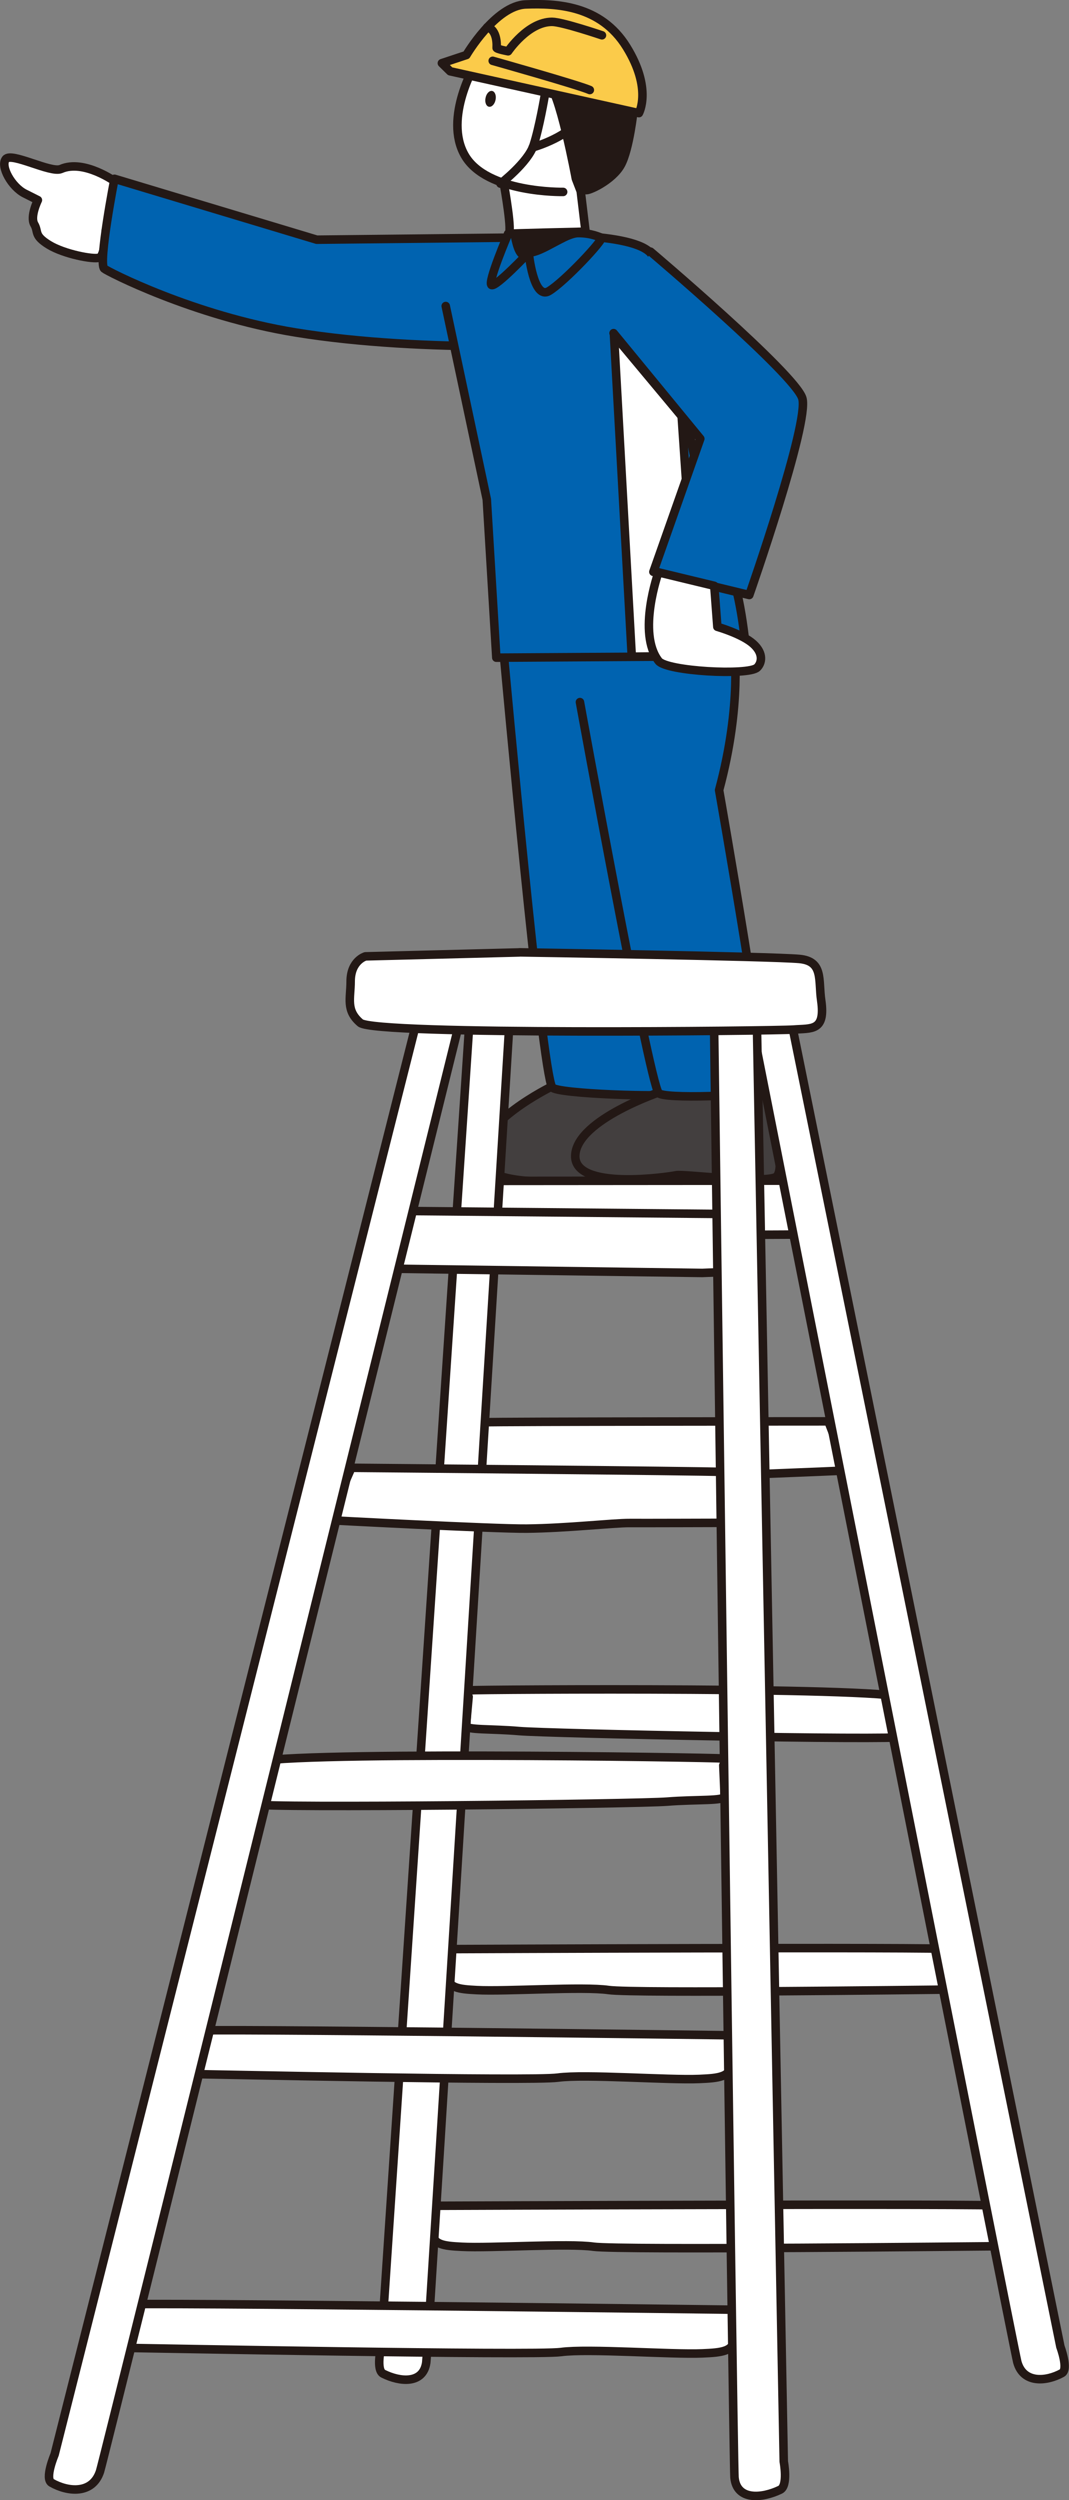 <?xml version="1.0" encoding="UTF-8"?><svg id="_レイヤー_2" xmlns="http://www.w3.org/2000/svg" viewBox="0 0 127.83 298.83"><rect x="0" y="0" width="127.83" height="298.83" fill="#808080" stroke="none"/><defs><style>.cls-1,.cls-2,.cls-3,.cls-4,.cls-5,.cls-6{stroke:#231815;stroke-linecap:round;stroke-linejoin:round;stroke-width:1.02px;}.cls-1,.cls-7{fill:#231815;}.cls-2{fill:#0063b0;}.cls-3{fill:#fbcb4a;}.cls-4{fill:#433f3f;}.cls-5{fill:none;}.cls-6{fill:#fff;}</style></defs><g id="_レイヤー1"><g><path class="cls-4" d="M66.45,129.63s-7.92,3.7-9.01,7.91c-1.09,4.21,8.7,3.71,9.67,3.66s11.3,.49,13.57,.05c2.27-.44,.48-10.37,.48-10.37"/><path class="cls-2" d="M83.79,77.31s.37,6.94-4.36,17.09c0,0,2.99,36.03,1.87,36.34-1.59,.44-14.77,.02-15.27-.77-1.27-2.01-5.71-50.94-5.71-50.94"/><path class="cls-4" d="M79.2,130.42s-10.2,3.37-10.41,7.66c-.22,4.3,11.26,2.57,12.08,2.39s9.96,.99,11.82,.26c1.86-.73-1.43-11.4-1.43-11.4"/><path class="cls-2" d="M87.76,77.18s1.03,6.87-1.77,17.26c0,0,6.25,35.61,5.36,35.99-1.26,.54-12.11,.96-12.6,.21-1.25-1.92-9.4-46.72-9.4-46.72"/><path class="cls-6" d="M13.84,21.75s-3.8-2.76-6.55-1.55c-1.21,.53-5.93-2.05-6.6-1.18-.67,.87,.7,3.32,2.27,4.11l1.57,.79s-.97,1.96-.43,2.89c.54,.93-.09,1.32,1.74,2.45,1.83,1.12,5.33,1.78,6.03,1.54,.7-.25,.79-3.27,.79-3.27"/><path class="cls-2" d="M60.46,28.41h0l-22.58,.24-24.19-7.28s-1.96,10.06-1.23,10.74c.32,.3,10.65,5.64,22.89,7.63,15.82,2.57,34.73,1.36,34.73,1.36"/><path class="cls-2" d="M62.44,28.16s12.71-.6,15.3,2.02c2.59,2.62,3.91,26.57,9.43,37.7,1.5,3.02,2.11,10.54,2.11,10.54l-29.93,.19-1.14-18.92-4.91-23.11"/><path class="cls-2" d="M60.76,27.95s-2.5,5.84-1.98,6.12,4.44-3.88,4.44-3.88c0,0,.56,5.7,2.41,4.61s6.74-6.31,6.26-6.4c-.15-.03-1.16-.55-2.75-.54s-4.3,2.32-5.92,2.34c-.98,.01-1.1-2.26-1.68-2.25-.49,0-.79,.01-.79,.01Z"/><path class="cls-1" d="M61.55,27.94l5.71,.52s-3.94,1.96-4.65,1.97c-.71,0-1.07-2.49-1.07-2.49Z"/><polygon class="cls-6" points="75.55 78.49 73.42 40.05 81.51 49.74 83.47 78.4 75.55 78.49"/><path class="cls-1" d="M75.77,13.08s-.49,4.71-1.51,6.6c-1.02,1.89-4,3.23-4.24,3.03-.24-.21-3.34-11.34-3.34-11.34l2.23,.22,6.86,1.49Z"/><path class="cls-6" d="M60.28,22.14s1.08,5.97,.48,5.81c-.17-.05,9.26-.26,9.26-.26l-.58-4.84-.58-1.5s-2.03-11-3.42-11.48-8.5-2.39-8.5-2.39c0,0-3.97,6.58-1.35,11.11s11.75,4.35,11.75,4.35"/><path class="cls-7" d="M59.26,11.93c-.1,.52-.45,.89-.79,.83s-.52-.54-.41-1.06c.1-.52,.45-.89,.79-.83,.33,.07,.52,.54,.41,1.06Z"/><path class="cls-3" d="M55.77,6.58s3.47-5.92,7.11-6.05c3.64-.13,8.94,.07,12.04,5.08,3.1,5.01,1.48,7.91,1.48,7.91l-22.57-5-.99-.97,2.92-.97Z"/><path class="cls-5" d="M71.98,4.22s-4.75-1.61-5.97-1.61c-2.89,0-5.25,3.52-5.25,3.52,0,0-1.41-.26-1.38-.42,.03-.16,.13-2.17-1.12-2.45"/><path class="cls-5" d="M58.92,7.27s10.19,2.87,11.61,3.49"/><path class="cls-6" d="M65.13,11.49s-.65,3.82-1.33,5.88c-.68,2.06-3.95,4.58-3.95,4.58"/><path class="cls-6" d="M63.7,17.62s3.82-1.06,5.5-3.2"/><path class="cls-2" d="M77.79,30.08s17.27,14.62,18.15,17.52-6.34,23.52-6.34,23.52l-11.47-2.77,5.61-15.91-10.37-12.62"/><path class="cls-6" d="M78.74,68.4s-2.59,7.27,.02,10.61c.97,1.23,10.74,1.76,11.77,.79,.53-.5,.86-1.66-.47-2.85-1.33-1.19-4.28-2.03-4.28-2.03l-.37-4.9-6.67-1.61Z"/><g><path class="cls-6" d="M53.75,232.97s59.27-.28,60.07,.01,1.58,2.64,.86,3.52-1.63,1.32-2.41,1.32c-.78,0-36.49,.47-39.49,.04-3-.44-12.32,.19-15.76,.01-2.13-.11-3.57-.23-3.46-1.88,.1-1.65,.19-3.03,.19-3.03Z"/><path class="cls-6" d="M51.94,263.65s67.38-.29,68.18,0c.8,.29,1.58,2.64,.86,3.52-.72,.88-1.63,1.32-2.41,1.32-.78,0-44.61,.48-47.6,.05s-12.32,.19-15.76,.01c-2.13-.11-3.57-.23-3.46-1.88,.1-1.65,.19-3.03,.19-3.03Z"/><path class="cls-6" d="M94.93,141.12l-36.54,.03s-.19,4.11-.26,5.28l-.08,1.17,2.98,.14,34.81-.18-.91-6.46Z"/><path class="cls-6" d="M99.06,169.89s-39.89,.02-41.09,.11-.35,5.69-.35,5.69c0,0,8.28,.1,10.15,.1,1.87,0,6.93,.64,11.44,.72,3.61,.07,22.11-.75,22.11-.75l-2.27-5.87Z"/><path class="cls-6" d="M56,202.04c1.54-.11,51.78-.45,52.5,1.01,.72,1.47,1.37,4.11-.31,4.55-1.69,.44-42.79-.4-46.09-.69-3.3-.29-6.39-.1-6.36-.64,.03-.54,.3-3.46,.3-3.46"/><path class="cls-6" d="M61.09,119.44s-9.92,161.58-10.12,162.95c-.37,2.59-3.14,2.34-5.15,1.33-.89-.45-.25-3.16-.25-3.16l10.75-161.17,4.77,.05Z"/><path class="cls-6" d="M89.31,119.42s31.96,161.54,32.34,162.91c.72,2.59,3.46,2.34,5.33,1.32,.83-.45-.18-3.16-.18-3.16L94.07,119.36l-4.76,.06Z"/></g><g><path class="cls-6" d="M87.4,243.27s-63.61-.84-64.48-.54-1.84,2.81-1.11,3.76c.73,.95,1.68,1.43,2.52,1.44,.84,0,39.15,.84,42.38,.4,3.24-.44,13.22,.32,16.92,.16,2.29-.1,3.84-.21,3.82-1.97-.02-1.76-.05-3.24-.05-3.24Z"/><path class="cls-6" d="M87.76,276.07s-72.32-.92-73.19-.62c-.87,.31-1.84,2.81-1.11,3.76,.73,.95,1.68,1.43,2.52,1.44,.84,0,47.86,.92,51.1,.48,3.24-.44,13.22,.32,16.92,.16,2.29-.1,3.84-.21,3.82-1.97-.02-1.76-.05-3.24-.05-3.24Z"/><path class="cls-6" d="M47.93,144.74l39.22,.37s-.01,4.39,.01,5.65l.02,1.26-3.2,.13-37.36-.51,1.31-6.89Z"/><path class="cls-6" d="M42.02,175.44s42.81,.39,44.1,.49c1.28,.1,.08,6.09,.08,6.09,0,0-8.89,.03-10.9,.02s-7.47,.62-12.32,.67c-3.88,.04-23.7-1.01-23.7-1.01l2.74-6.25Z"/><path class="cls-6" d="M86.58,210.19c-1.65-.14-55.56-.96-56.41,.6-.85,1.56-1.69,4.38,.1,4.87s45.96-.04,49.51-.32c3.55-.28,6.87-.05,6.86-.63s-.15-3.7-.15-3.7"/><path class="cls-6" d="M85.38,121.88s2.31,172.77,2.45,174.24c.26,2.77,3.25,2.53,5.46,1.47,.98-.47,.43-3.37,.43-3.37l-3.22-172.34h-5.12Z"/><path class="cls-6" d="M55.09,121.59S12.44,293.93,11.96,295.4c-.91,2.76-3.83,2.47-5.79,1.36-.87-.49,.36-3.38,.36-3.38L49.98,121.48l5.11,.11Z"/></g><path class="cls-6" d="M62.12,113.84l-18.42,.47s-1.77,.5-1.77,3c0,2.02-.61,3.45,1.16,4.95,1.77,1.5,49.75,.96,51.8,.8,2.13-.17,3.84,.24,3.31-3.47-.36-2.47,.29-4.7-2.61-4.97-3.34-.31-33.47-.79-33.47-.79Z"/></g></g></svg>
